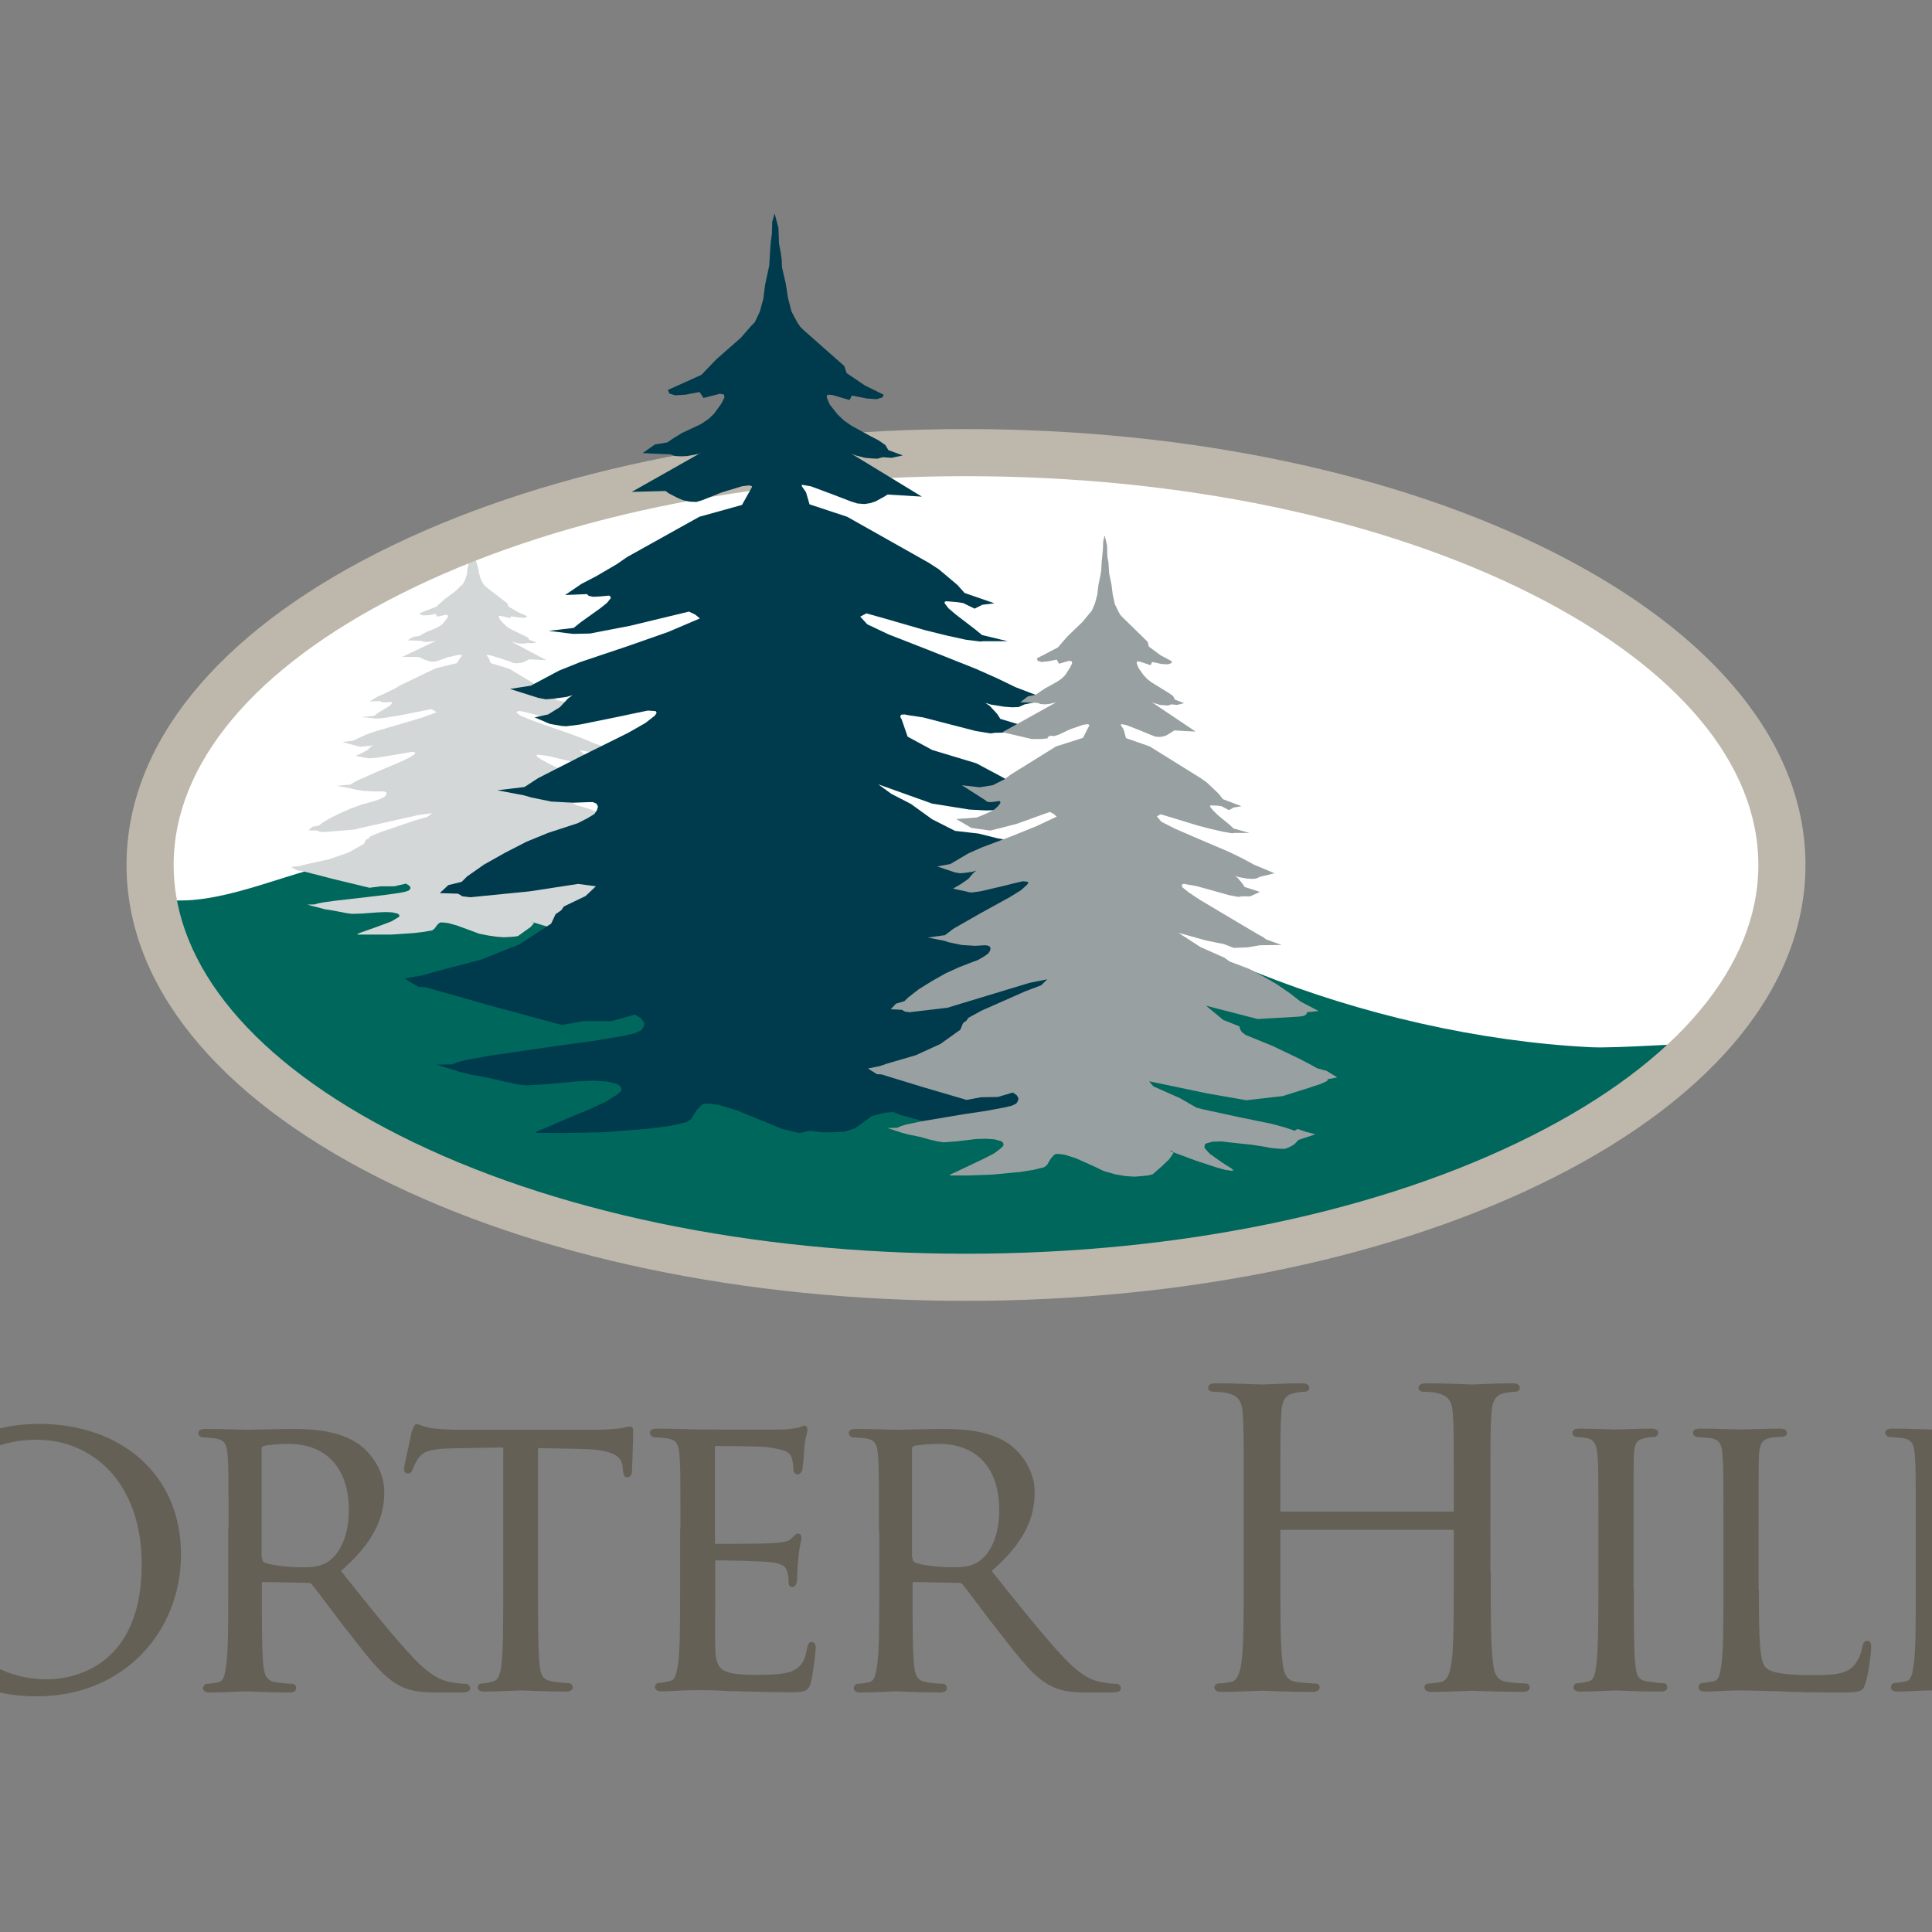 <?xml version="1.0" encoding="UTF-8"?> <svg xmlns="http://www.w3.org/2000/svg" xmlns:xlink="http://www.w3.org/1999/xlink" version="1.1" id="layer" x="0px" y="0px" viewBox="0 0 652 652" style="enable-background:new 0 0 652 652;" xml:space="preserve"><rect x="0" y="0" width="652" height="652" fill="#808080" stroke="none"/> <style type="text/css"> .st0{fill:#656056;} .st1{fill:none;stroke:#656056;stroke-width:0.96;} .st2{fill:#FFFFFF;} .st3{clip-path:url(#SVGID_2_);fill:#00675C;} .st4{fill-rule:evenodd;clip-rule:evenodd;fill:#00675C;} .st5{fill-rule:evenodd;clip-rule:evenodd;fill:#D4D7D7;} .st6{fill:#BEB7AC;} .st7{fill-rule:evenodd;clip-rule:evenodd;fill:#003B4D;} .st8{fill-rule:evenodd;clip-rule:evenodd;fill:#99A0A1;} </style> <g> <path class="st0" d="M-97.3,506.8c0-21.3,0-25.1-0.3-29.5c-0.3-4.6-1.4-6.8-5.9-7.8c-1.1-0.3-3.4-0.4-4.6-0.4 c-0.5,0-1.1-0.3-1.1-0.8c0-0.8,0.7-1.1,2.2-1.1c6.1,0,14.3,0.4,15.4,0.4c3,0,10.9-0.4,17.2-0.4c17.1,0,23.2,5.7,25.4,7.8 c3,2.9,6.8,9,6.8,16.3c0,19.4-14.2,32.5-33.6,32.5c-0.7,0-2.2,0-2.9-0.1c-0.7,0-1.5-0.3-1.5-0.9c0-1.1,0.8-1.2,3.7-1.2 c13.3,0,23.6-9.7,23.6-22.3c0-4.5-0.4-13.7-7.7-21c-7.2-7.4-15.6-6.8-18.7-6.8c-2.3,0-4.6,0.3-5.9,0.8c-0.8,0.3-1.1,1.2-1.1,2.6 v56.2c0,13.1,0,23.9,0.7,29.7c0.4,4,1.2,7,5.3,7.5c1.9,0.3,4.9,0.6,6.1,0.6c0.8,0,1.1,0.4,1.1,0.8c0,0.7-0.7,1.1-2.2,1.1 c-7.5,0-16.1-0.4-16.8-0.4c-0.4,0-9,0.4-13.1,0.4c-1.5,0-2.2-0.3-2.2-1.1c0-0.4,0.3-0.8,1.1-0.8c1.2,0,2.9-0.3,4.1-0.6 c2.7-0.5,3.4-3.5,3.9-7.5c0.7-5.7,0.7-16.5,0.7-29.7V506.8z"></path> </g> <g> <path class="st1" d="M-97.3,506.8c0-21.3,0-25.1-0.3-29.5c-0.3-4.6-1.4-6.8-5.9-7.8c-1.1-0.3-3.4-0.4-4.6-0.4 c-0.5,0-1.1-0.3-1.1-0.8c0-0.8,0.7-1.1,2.2-1.1c6.1,0,14.3,0.4,15.4,0.4c3,0,10.9-0.4,17.2-0.4c17.1,0,23.2,5.7,25.4,7.8 c3,2.9,6.8,9,6.8,16.3c0,19.4-14.2,32.5-33.6,32.5c-0.7,0-2.2,0-2.9-0.1c-0.7,0-1.5-0.3-1.5-0.9c0-1.1,0.8-1.2,3.7-1.2 c13.3,0,23.6-9.7,23.6-22.3c0-4.5-0.4-13.7-7.7-21c-7.2-7.4-15.6-6.8-18.7-6.8c-2.3,0-4.6,0.3-5.9,0.8c-0.8,0.3-1.1,1.2-1.1,2.6 v56.2c0,13.1,0,23.9,0.7,29.7c0.4,4,1.2,7,5.3,7.5c1.9,0.3,4.9,0.6,6.1,0.6c0.8,0,1.1,0.4,1.1,0.8c0,0.7-0.7,1.1-2.2,1.1 c-7.5,0-16.1-0.4-16.8-0.4c-0.4,0-9,0.4-13.1,0.4c-1.5,0-2.2-0.3-2.2-1.1c0-0.4,0.3-0.8,1.1-0.8c1.2,0,2.9-0.3,4.1-0.6 c2.7-0.5,3.4-3.5,3.9-7.5c0.7-5.7,0.7-16.5,0.7-29.7V506.8z"></path> </g> <g> <path class="st0" d="M13.1,481c27.1,0,47.5,16.5,47.5,43.6c0,26-19.3,47.4-48.2,47.4c-32.9,0-47-24.7-47-45.6 C-34.6,507.6-20.1,481,13.1,481 M15.8,567.2c10.8,0,32.5-5.7,32.5-39.3c0-27.9-16.9-42.5-35.9-42.5c-20.1,0-34.6,12.6-34.6,37.8 C-22.2,550.3-5.9,567.2,15.8,567.2"></path> </g> <g> <path class="st1" d="M13.1,481c27.1,0,47.5,16.5,47.5,43.6c0,26-19.3,47.4-48.2,47.4c-32.9,0-47-24.7-47-45.6 C-34.6,507.6-20.1,481,13.1,481z M15.8,567.2c10.8,0,32.5-5.7,32.5-39.3c0-27.9-16.9-42.5-35.9-42.5c-20.1,0-34.6,12.6-34.6,37.8 C-22.2,550.3-5.9,567.2,15.8,567.2z"></path> </g> <g> <path class="st0" d="M77.6,516.3c0-18,0-21.3-0.3-25c-0.3-4-1-5.9-4.9-6.4c-1-0.1-3-0.3-4.1-0.3c-0.4,0-0.9-0.5-0.9-0.9 c0-0.7,0.5-1,1.9-1c5.5,0,13.5,0.3,14.2,0.3c1.2,0,11.3-0.3,15-0.3c7.6,0,16.1,0.7,22.4,5.1c3,2.2,8.3,7.8,8.3,15.8 c0,8.6-3.6,16.9-14.8,26.5c9.8,12.3,18.2,22.8,25.1,30.1c6.4,6.6,10.4,7.7,13.4,8.1c2.3,0.4,3.6,0.4,4.2,0.4c0.7,0,1.1,0.6,1.1,1 c0,0.7-0.7,1-2.9,1h-7.5c-6.8,0-9.8-0.7-12.8-2.3c-5.2-2.7-9.6-8.3-16.4-17.1c-5.1-6.3-10.4-13.8-13-16.9c-0.5-0.5-0.8-0.7-1.6-0.7 l-15.3-0.3c-0.6,0-0.8,0.3-0.8,1v2.7c0,11.2,0,20.2,0.5,25c0.4,3.4,1.1,5.6,4.8,6.1c1.6,0.3,4.2,0.5,5.3,0.5c0.8,0,1,0.6,1,1 c0,0.6-0.6,1-1.9,1c-6.6,0-14.2-0.4-14.8-0.4c-0.1,0-8.2,0.4-11.9,0.4c-1.2,0-1.9-0.3-1.9-1c0-0.4,0.3-1,1-1c1.1,0,2.6-0.3,3.7-0.5 c2.3-0.5,2.6-2.7,3.1-6.1c0.7-4.8,0.7-13.9,0.7-25.1V516.3z M88,526.1c0,0.7,0.3,1.1,0.8,1.5c1.8,1,7.9,1.8,13.2,1.8 c2.9,0,6.2-0.1,9-2c4.1-2.7,7.2-8.9,7.2-17.8c0-14.5-7.9-22.8-20.8-22.8c-3.6,0-7.4,0.4-8.6,0.7c-0.6,0.3-1,0.7-1,1.4V526.1z"></path> <path class="st1" d="M77.6,516.3c0-18,0-21.3-0.3-25c-0.3-4-1-5.9-4.9-6.4c-1-0.1-3-0.3-4.1-0.3c-0.4,0-0.9-0.5-0.9-0.9 c0-0.7,0.5-1,1.9-1c5.5,0,13.5,0.3,14.2,0.3c1.2,0,11.3-0.3,15-0.3c7.6,0,16.1,0.7,22.4,5.1c3,2.2,8.3,7.8,8.3,15.8 c0,8.6-3.6,16.9-14.8,26.5c9.8,12.3,18.2,22.8,25.1,30.1c6.4,6.6,10.4,7.7,13.4,8.1c2.3,0.4,3.6,0.4,4.2,0.4c0.7,0,1.1,0.6,1.1,1 c0,0.7-0.7,1-2.9,1h-7.5c-6.8,0-9.8-0.7-12.8-2.3c-5.2-2.7-9.6-8.3-16.4-17.1c-5.1-6.3-10.4-13.8-13-16.9c-0.5-0.5-0.8-0.7-1.6-0.7 l-15.3-0.3c-0.6,0-0.8,0.3-0.8,1v2.7c0,11.2,0,20.2,0.5,25c0.4,3.4,1.1,5.6,4.8,6.1c1.6,0.3,4.2,0.5,5.3,0.5c0.8,0,1,0.6,1,1 c0,0.6-0.6,1-1.9,1c-6.6,0-14.2-0.4-14.8-0.4c-0.1,0-8.2,0.4-11.9,0.4c-1.2,0-1.9-0.3-1.9-1c0-0.4,0.3-1,1-1c1.1,0,2.6-0.3,3.7-0.5 c2.3-0.5,2.6-2.7,3.1-6.1c0.7-4.8,0.7-13.9,0.7-25.1V516.3z M88,526.1c0,0.7,0.3,1.1,0.8,1.5c1.8,1,7.9,1.8,13.2,1.8 c2.9,0,6.2-0.1,9-2c4.1-2.7,7.2-8.9,7.2-17.8c0-14.5-7.9-22.8-20.8-22.8c-3.6,0-7.4,0.4-8.6,0.7c-0.6,0.3-1,0.7-1,1.4V526.1z"></path> <path class="st0" d="M181.1,536.7c0,11.2,0,20.4,0.5,25.1c0.4,3.4,1,5.6,4.7,6.1c1.6,0.3,4.4,0.6,5.5,0.6c0.8,0,1,0.5,1,0.9 c0,0.6-0.6,1-1.9,1c-6.6,0-14.2-0.4-14.9-0.4c-0.5,0-8.9,0.4-12.4,0.4c-1.4,0-1.9-0.3-1.9-1c0-0.4,0.3-0.8,0.9-0.8 c1.1,0,2.5-0.3,3.6-0.6c2.5-0.5,3.1-2.9,3.5-6.3c0.6-4.8,0.6-13.9,0.6-25.1V488l-17.4,0.3c-7.5,0.1-10.4,1-12.2,3.7 c-1.4,2.1-1.5,2.9-1.9,3.7c-0.3,0.9-0.7,1.1-1.2,1.1c-0.3,0-0.8-0.3-0.8-0.9c0-1.2,2.5-11.6,2.6-12.6c0.3-0.7,0.8-2.2,1.2-2.2 c0.8,0,2,0.9,5.3,1.4c3.4,0.4,8.1,0.5,9.4,0.5h45.4c4,0,6.7-0.3,8.6-0.5c1.8-0.3,2.9-0.6,3.4-0.6c0.5,0,0.5,0.7,0.5,1.4 c0,3.6-0.4,11.9-0.4,13.3c0,1-0.6,1.5-1.1,1.5c-0.6,0-0.8-0.4-1-2l-0.1-1.2c-0.4-3.6-3-6.2-14.5-6.4l-15-0.3V536.7z"></path> <path class="st1" d="M181.1,536.7c0,11.2,0,20.4,0.5,25.1c0.4,3.4,1,5.6,4.7,6.1c1.6,0.3,4.4,0.6,5.5,0.6c0.8,0,1,0.5,1,0.9 c0,0.6-0.6,1-1.9,1c-6.6,0-14.2-0.4-14.9-0.4c-0.5,0-8.9,0.4-12.4,0.4c-1.4,0-1.9-0.3-1.9-1c0-0.4,0.3-0.8,0.9-0.8 c1.1,0,2.5-0.3,3.6-0.6c2.5-0.5,3.1-2.9,3.5-6.3c0.6-4.8,0.6-13.9,0.6-25.1V488l-17.4,0.3c-7.5,0.1-10.4,1-12.2,3.7 c-1.4,2.1-1.5,2.9-1.9,3.7c-0.3,0.9-0.7,1.1-1.2,1.1c-0.3,0-0.8-0.3-0.8-0.9c0-1.2,2.5-11.6,2.6-12.6c0.3-0.7,0.8-2.2,1.2-2.2 c0.8,0,2,0.9,5.3,1.4c3.4,0.4,8.1,0.5,9.4,0.5h45.4c4,0,6.7-0.3,8.6-0.5c1.8-0.3,2.9-0.6,3.4-0.6c0.5,0,0.5,0.7,0.5,1.4 c0,3.6-0.4,11.9-0.4,13.3c0,1-0.6,1.5-1.1,1.5c-0.6,0-0.8-0.4-1-2l-0.1-1.2c-0.4-3.6-3-6.2-14.5-6.4l-15-0.3V536.7z"></path> <path class="st0" d="M230.1,516.3c0-18,0-21.3-0.3-25c-0.3-4-1-5.9-4.9-6.4c-0.9-0.1-3-0.3-4.1-0.3c-0.4,0-1-0.6-1-1 c0-0.7,0.6-1,1.9-1c5.5,0,13.3,0.3,13.9,0.3c0.8,0,26,0.1,28.7,0c2.3-0.1,4.5-0.5,5.5-0.7c0.6-0.1,1.1-0.6,1.7-0.6 c0.4,0,0.5,0.6,0.5,1.1c0,0.8-0.7,2.2-1,5.5c-0.1,1.1-0.4,6.3-0.7,7.7c-0.1,0.5-0.6,1.2-1.1,1.2c-0.7,0-1-0.6-1-1.5 c0-0.8-0.1-2.7-0.7-4.1c-0.8-1.9-2.1-2.7-8.6-3.6c-2.1-0.3-16-0.4-17.4-0.4c-0.6,0-0.7,0.4-0.7,1.2v31.6c0,0.8,0,1.2,0.7,1.2 c1.5,0,17.4,0,20.1-0.3c2.9-0.3,4.6-0.4,5.9-1.7c0.8-0.8,1.4-1.5,1.8-1.5s0.7,0.3,0.7,1c0,0.7-0.7,2.6-1,6.4 c-0.3,2.3-0.5,6.7-0.5,7.5c0,1-0.3,2.2-1.1,2.2c-0.6,0-0.8-0.4-0.8-1.1c0-1.1,0-2.3-0.5-3.8c-0.4-1.6-1.5-3-6.2-3.5 c-3.3-0.4-16.1-0.6-18.2-0.6c-0.7,0-0.8,0.4-0.8,0.8v9.7c0,4-0.1,17.5,0,19.8c0.3,7.8,2.5,9.3,14.4,9.3c3.1,0,8.9,0,12-1.2 c3.1-1.4,4.8-3.4,5.5-8.1c0.3-1.4,0.5-1.8,1.2-1.8c0.7,0,0.8,0.9,0.8,1.8c0,0.8-0.9,8.7-1.6,11.2c-0.8,3-2,3-6.7,3 c-9,0-16-0.3-20.9-0.4c-5.1-0.3-8.2-0.3-10-0.3c-0.3,0-2.6,0-5.2,0.1c-2.3,0.1-5,0.3-7,0.3c-1.2,0-1.9-0.3-1.9-1 c0-0.4,0.3-0.9,0.9-0.9c1.1,0,2.6-0.4,3.7-0.6c2.3-0.4,2.6-2.7,3.2-6.1c0.7-4.8,0.7-13.9,0.7-25.1V516.3z"></path> </g> <g> <path class="st1" d="M230.1,516.3c0-18,0-21.3-0.3-25c-0.3-4-1-5.9-4.9-6.4c-0.9-0.1-3-0.3-4.1-0.3c-0.4,0-1-0.6-1-1 c0-0.7,0.6-1,1.9-1c5.5,0,13.3,0.3,13.9,0.3c0.8,0,26,0.1,28.7,0c2.3-0.1,4.5-0.5,5.5-0.7c0.6-0.1,1.1-0.6,1.7-0.6 c0.4,0,0.5,0.6,0.5,1.1c0,0.8-0.7,2.2-1,5.5c-0.1,1.1-0.4,6.3-0.7,7.7c-0.1,0.5-0.6,1.2-1.1,1.2c-0.7,0-1-0.6-1-1.5 c0-0.8-0.1-2.7-0.7-4.1c-0.8-1.9-2.1-2.7-8.6-3.6c-2.1-0.3-16-0.4-17.4-0.4c-0.6,0-0.7,0.4-0.7,1.2v31.6c0,0.8,0,1.2,0.7,1.2 c1.5,0,17.4,0,20.1-0.3c2.9-0.3,4.6-0.4,5.9-1.7c0.8-0.8,1.4-1.5,1.8-1.5s0.7,0.3,0.7,1c0,0.7-0.7,2.6-1,6.4 c-0.3,2.3-0.5,6.7-0.5,7.5c0,1-0.3,2.2-1.1,2.2c-0.6,0-0.8-0.4-0.8-1.1c0-1.1,0-2.3-0.5-3.8c-0.4-1.6-1.5-3-6.2-3.5 c-3.3-0.4-16.1-0.6-18.2-0.6c-0.7,0-0.8,0.4-0.8,0.8v9.7c0,4-0.1,17.5,0,19.8c0.3,7.8,2.5,9.3,14.4,9.3c3.1,0,8.9,0,12-1.2 c3.1-1.4,4.8-3.4,5.5-8.1c0.3-1.4,0.5-1.8,1.2-1.8c0.7,0,0.8,0.9,0.8,1.8c0,0.8-0.9,8.7-1.6,11.2c-0.8,3-2,3-6.7,3 c-9,0-16-0.3-20.9-0.4c-5.1-0.3-8.2-0.3-10-0.3c-0.3,0-2.6,0-5.2,0.1c-2.3,0.1-5,0.3-7,0.3c-1.2,0-1.9-0.3-1.9-1 c0-0.4,0.3-0.9,0.9-0.9c1.1,0,2.6-0.4,3.7-0.6c2.3-0.4,2.6-2.7,3.2-6.1c0.7-4.8,0.7-13.9,0.7-25.1V516.3z"></path> </g> <g> <path class="st0" d="M297.1,516.3c0-18,0-21.3-0.3-25c-0.3-4-1-5.9-4.9-6.4c-0.9-0.1-3-0.3-4.1-0.3c-0.4,0-0.9-0.5-0.9-0.9 c0-0.7,0.5-1,1.9-1c5.5,0,13.5,0.3,14.2,0.3c1.2,0,11.3-0.3,15-0.3c7.6,0,16.1,0.7,22.4,5.1c3,2.2,8.3,7.8,8.3,15.8 c0,8.6-3.5,16.9-14.7,26.5c9.8,12.3,18.2,22.8,25.1,30.1c6.4,6.6,10.4,7.7,13.4,8.1c2.3,0.4,3.6,0.4,4.2,0.4c0.7,0,1.1,0.6,1.1,1 c0,0.7-0.7,1-2.9,1h-7.5c-6.8,0-9.8-0.7-12.8-2.3c-5.2-2.7-9.6-8.3-16.4-17.1c-5.1-6.3-10.4-13.8-13-16.9c-0.5-0.5-0.8-0.7-1.6-0.7 l-15.3-0.3c-0.6,0-0.8,0.3-0.8,1v2.7c0,11.2,0,20.2,0.5,25c0.4,3.4,1.1,5.6,4.8,6.1c1.6,0.3,4.2,0.5,5.3,0.5c0.8,0,1,0.6,1,1 c0,0.6-0.6,1-1.9,1c-6.6,0-14.2-0.4-14.8-0.4c-0.1,0-8.2,0.4-11.9,0.4c-1.2,0-1.9-0.3-1.9-1c0-0.4,0.3-1,1-1c1.1,0,2.6-0.3,3.7-0.5 c2.3-0.5,2.6-2.7,3.2-6.1c0.7-4.8,0.7-13.9,0.7-25.1V516.3z M307.5,526.1c0,0.7,0.3,1.1,0.8,1.5c1.8,1,7.9,1.8,13.2,1.8 c2.9,0,6.2-0.1,9-2c4.1-2.7,7.2-8.9,7.2-17.8c0-14.5-7.9-22.8-20.8-22.8c-3.6,0-7.4,0.4-8.6,0.7c-0.6,0.3-1,0.7-1,1.4V526.1z"></path> <path class="st1" d="M297.1,516.3c0-18,0-21.3-0.3-25c-0.3-4-1-5.9-4.9-6.4c-0.9-0.1-3-0.3-4.1-0.3c-0.4,0-0.9-0.5-0.9-0.9 c0-0.7,0.5-1,1.9-1c5.5,0,13.5,0.3,14.2,0.3c1.2,0,11.3-0.3,15-0.3c7.6,0,16.1,0.7,22.4,5.1c3,2.2,8.3,7.8,8.3,15.8 c0,8.6-3.5,16.9-14.7,26.5c9.8,12.3,18.2,22.8,25.1,30.1c6.4,6.6,10.4,7.7,13.4,8.1c2.3,0.4,3.6,0.4,4.2,0.4c0.7,0,1.1,0.6,1.1,1 c0,0.7-0.7,1-2.9,1h-7.5c-6.8,0-9.8-0.7-12.8-2.3c-5.2-2.7-9.6-8.3-16.4-17.1c-5.1-6.3-10.4-13.8-13-16.9c-0.5-0.5-0.8-0.7-1.6-0.7 l-15.3-0.3c-0.6,0-0.8,0.3-0.8,1v2.7c0,11.2,0,20.2,0.5,25c0.4,3.4,1.1,5.6,4.8,6.1c1.6,0.3,4.2,0.5,5.3,0.5c0.8,0,1,0.6,1,1 c0,0.6-0.6,1-1.9,1c-6.6,0-14.2-0.4-14.8-0.4c-0.1,0-8.2,0.4-11.9,0.4c-1.2,0-1.9-0.3-1.9-1c0-0.4,0.3-1,1-1c1.1,0,2.6-0.3,3.7-0.5 c2.3-0.5,2.6-2.7,3.2-6.1c0.7-4.8,0.7-13.9,0.7-25.1V516.3z M307.5,526.1c0,0.7,0.3,1.1,0.8,1.5c1.8,1,7.9,1.8,13.2,1.8 c2.9,0,6.2-0.1,9-2c4.1-2.7,7.2-8.9,7.2-17.8c0-14.5-7.9-22.8-20.8-22.8c-3.6,0-7.4,0.4-8.6,0.7c-0.6,0.3-1,0.7-1,1.4V526.1z"></path> <path class="st0" d="M502.6,530.9c0,13.1,0,23.9,0.7,29.7c0.4,4,1.2,7,5.3,7.5c1.9,0.3,4.9,0.5,6.1,0.5c0.8,0,1.1,0.4,1.1,0.8 c0,0.7-0.7,1.1-2.2,1.1c-7.5,0-16.1-0.4-16.8-0.4c-0.7,0-9.3,0.4-13.4,0.4c-1.5,0-2.2-0.3-2.2-1.1c0-0.4,0.3-0.8,1.1-0.8 c1.2,0,2.9-0.3,4.1-0.5c2.7-0.6,3.4-3.6,4-7.5c0.7-5.7,0.7-16.5,0.7-29.7v-14.3c0-0.6-0.4-0.8-0.8-0.8h-57.9 c-0.4,0-0.8,0.1-0.8,0.8v14.3c0,13.1,0,23.9,0.7,29.7c0.4,4,1.2,7,5.3,7.5c1.9,0.3,4.9,0.5,6.2,0.5c0.8,0,1.1,0.4,1.1,0.8 c0,0.7-0.7,1.1-2.2,1.1c-7.5,0-16.1-0.4-16.8-0.4c-0.7,0-9.3,0.4-13.4,0.4c-1.5,0-2.2-0.3-2.2-1.1c0-0.4,0.3-0.8,1.1-0.8 c1.2,0,2.9-0.3,4.1-0.5c2.7-0.6,3.4-3.6,4-7.5c0.7-5.7,0.7-16.5,0.7-29.7v-24c0-21.3,0-25.1-0.3-29.5c-0.3-4.6-1.4-6.8-5.9-7.8 c-1.1-0.3-3.4-0.4-4.7-0.4c-0.5,0-1.1-0.3-1.1-0.8c0-0.8,0.7-1.1,2.2-1.1c6.1,0,14.8,0.4,15.4,0.4c0.7,0,9.3-0.4,13.4-0.4 c1.5,0,2.2,0.3,2.2,1.1c0,0.5-0.6,0.8-1.1,0.8c-1,0-1.8,0.1-3.4,0.4c-3.7,0.7-4.8,3-5,7.8c-0.3,4.4-0.3,8.2-0.3,29.5v2.9 c0,0.7,0.4,0.8,0.8,0.8h57.9c0.4,0,0.8-0.1,0.8-0.8v-2.9c0-21.3,0-25.1-0.3-29.5c-0.3-4.6-1.4-6.8-5.9-7.8 c-1.1-0.3-3.4-0.4-4.6-0.4c-0.6,0-1.1-0.3-1.1-0.8c0-0.8,0.7-1.1,2.2-1.1c6.2,0,14.8,0.4,15.4,0.4c0.7,0,9.3-0.4,13.4-0.4 c1.5,0,2.2,0.3,2.2,1.1c0,0.5-0.5,0.8-1.1,0.8c-1,0-1.8,0.1-3.4,0.4c-3.7,0.7-4.8,3-5.1,7.8c-0.3,4.4-0.3,8.2-0.3,29.5V530.9z"></path> <path class="st1" d="M502.6,530.9c0,13.1,0,23.9,0.7,29.7c0.4,4,1.2,7,5.3,7.5c1.9,0.3,4.9,0.5,6.1,0.5c0.8,0,1.1,0.4,1.1,0.8 c0,0.7-0.7,1.1-2.2,1.1c-7.5,0-16.1-0.4-16.8-0.4c-0.7,0-9.3,0.4-13.4,0.4c-1.5,0-2.2-0.3-2.2-1.1c0-0.4,0.3-0.8,1.1-0.8 c1.2,0,2.9-0.3,4.1-0.5c2.7-0.6,3.4-3.6,4-7.5c0.7-5.7,0.7-16.5,0.7-29.7v-14.3c0-0.6-0.4-0.8-0.8-0.8h-57.9 c-0.4,0-0.8,0.1-0.8,0.8v14.3c0,13.1,0,23.9,0.7,29.7c0.4,4,1.2,7,5.3,7.5c1.9,0.3,4.9,0.5,6.2,0.5c0.8,0,1.1,0.4,1.1,0.8 c0,0.7-0.7,1.1-2.2,1.1c-7.5,0-16.1-0.4-16.8-0.4c-0.7,0-9.3,0.4-13.4,0.4c-1.5,0-2.2-0.3-2.2-1.1c0-0.4,0.3-0.8,1.1-0.8 c1.2,0,2.9-0.3,4.1-0.5c2.7-0.6,3.4-3.6,4-7.5c0.7-5.7,0.7-16.5,0.7-29.7v-24c0-21.3,0-25.1-0.3-29.5c-0.3-4.6-1.4-6.8-5.9-7.8 c-1.1-0.3-3.4-0.4-4.7-0.4c-0.5,0-1.1-0.3-1.1-0.8c0-0.8,0.7-1.1,2.2-1.1c6.1,0,14.8,0.4,15.4,0.4c0.7,0,9.3-0.4,13.4-0.4 c1.5,0,2.2,0.3,2.2,1.1c0,0.5-0.6,0.8-1.1,0.8c-1,0-1.8,0.1-3.4,0.4c-3.7,0.7-4.8,3-5,7.8c-0.3,4.4-0.3,8.2-0.3,29.5v2.9 c0,0.7,0.4,0.8,0.8,0.8h57.9c0.4,0,0.8-0.1,0.8-0.8v-2.9c0-21.3,0-25.1-0.3-29.5c-0.3-4.6-1.4-6.8-5.9-7.8 c-1.1-0.3-3.4-0.4-4.6-0.4c-0.6,0-1.1-0.3-1.1-0.8c0-0.8,0.7-1.1,2.2-1.1c6.2,0,14.8,0.4,15.4,0.4c0.7,0,9.3-0.4,13.4-0.4 c1.5,0,2.2,0.3,2.2,1.1c0,0.5-0.5,0.8-1.1,0.8c-1,0-1.8,0.1-3.4,0.4c-3.7,0.7-4.8,3-5.1,7.8c-0.3,4.4-0.3,8.2-0.3,29.5V530.9z"></path> <path class="st0" d="M550.9,536.7c0,11.2,0,20.4,0.5,25.1c0.4,3.4,0.8,5.6,4.4,6.1c1.8,0.3,4.4,0.6,5.5,0.6c0.7,0,0.9,0.5,0.9,0.9 c0,0.6-0.5,1-1.9,1c-6.7,0-14.5-0.4-15-0.4c-0.7,0-8.2,0.4-11.9,0.4c-1.2,0-1.9-0.3-1.9-1c0-0.4,0.3-0.9,0.9-0.9 c1.1,0,2.6-0.3,3.7-0.6c2.3-0.5,2.7-2.7,3.1-6.1c0.6-4.8,0.7-13.9,0.7-25.1v-20.5c0-18,0-21.3-0.3-25c-0.3-3.9-1.2-5.7-3.8-6.3 c-1.4-0.3-2.9-0.4-3.7-0.4c-0.5,0-1-0.5-1-0.9c0-0.7,0.6-1,1.9-1c4,0,11.5,0.3,12.2,0.3c0.5,0,8.3-0.3,12-0.3c1.4,0,1.9,0.3,1.9,1 c0,0.4-0.5,0.9-1,0.9c-0.8,0-1.6,0-3,0.3c-3.3,0.7-4,2.3-4.2,6.4c-0.1,3.7-0.1,7-0.1,25V536.7z"></path> <path class="st1" d="M550.9,536.7c0,11.2,0,20.4,0.5,25.1c0.4,3.4,0.8,5.6,4.4,6.1c1.8,0.3,4.4,0.6,5.5,0.6c0.7,0,0.9,0.5,0.9,0.9 c0,0.6-0.5,1-1.9,1c-6.7,0-14.5-0.4-15-0.4c-0.7,0-8.2,0.4-11.9,0.4c-1.2,0-1.9-0.3-1.9-1c0-0.4,0.3-0.9,0.9-0.9 c1.1,0,2.6-0.3,3.7-0.6c2.3-0.5,2.7-2.7,3.1-6.1c0.6-4.8,0.7-13.9,0.7-25.1v-20.5c0-18,0-21.3-0.3-25c-0.3-3.9-1.2-5.7-3.8-6.3 c-1.4-0.3-2.9-0.4-3.7-0.4c-0.5,0-1-0.5-1-0.9c0-0.7,0.6-1,1.9-1c4,0,11.5,0.3,12.2,0.3c0.5,0,8.3-0.3,12-0.3c1.4,0,1.9,0.3,1.9,1 c0,0.4-0.5,0.9-1,0.9c-0.8,0-1.6,0-3,0.3c-3.3,0.7-4,2.3-4.2,6.4c-0.1,3.7-0.1,7-0.1,25V536.7z"></path> <path class="st0" d="M593.1,537c0,17.1,0.3,24.1,2.5,26.1c1.9,1.9,6.6,2.7,16,2.7c6.3,0,11.6-0.1,14.5-3.5c1.5-1.8,2.5-4.2,2.9-6.6 c0.1-0.8,0.5-1.5,1.2-1.5c0.6,0,0.8,0.5,0.8,1.8s-0.8,8.2-1.8,11.6c-0.8,2.7-1.2,3.1-7.7,3.1c-8.6,0-15.3-0.1-20.9-0.4 c-5.5-0.1-9.6-0.3-13.1-0.3c-0.6,0-2.6,0-4.9,0.1c-2.5,0.1-5.1,0.3-7,0.3c-1.2,0-1.9-0.3-1.9-1c0-0.4,0.3-1,0.9-1 c1.1,0,2.6-0.3,3.7-0.5c2.3-0.5,2.6-2.7,3.1-6.1c0.7-4.8,0.7-13.9,0.7-25.1v-20.5c0-18,0-21.3-0.3-25c-0.3-4-1-5.9-4.9-6.4 c-1-0.1-3-0.3-4.1-0.3c-0.4,0-1-0.5-1-0.9c0-0.7,0.6-1,1.9-1c5.5,0,13,0.3,13.7,0.3c0.5,0,9.6-0.3,13.3-0.3c1.2,0,1.9,0.3,1.9,1 c0,0.4-0.5,0.8-1,0.8c-0.8,0-2.6,0.1-4,0.3c-3.5,0.7-4.2,2.5-4.5,6.6c-0.1,3.7-0.1,7-0.1,25V537z"></path> </g> <g> <path class="st1" d="M593.1,537c0,17.1,0.3,24.1,2.5,26.1c1.9,1.9,6.6,2.7,16,2.7c6.3,0,11.6-0.1,14.5-3.5c1.5-1.8,2.5-4.2,2.9-6.6 c0.1-0.8,0.5-1.5,1.2-1.5c0.6,0,0.8,0.5,0.8,1.8s-0.8,8.2-1.8,11.6c-0.8,2.7-1.2,3.1-7.7,3.1c-8.6,0-15.3-0.1-20.9-0.4 c-5.5-0.1-9.6-0.3-13.1-0.3c-0.6,0-2.6,0-4.9,0.1c-2.5,0.1-5.1,0.3-7,0.3c-1.2,0-1.9-0.3-1.9-1c0-0.4,0.3-1,0.9-1 c1.1,0,2.6-0.3,3.7-0.5c2.3-0.5,2.6-2.7,3.1-6.1c0.7-4.8,0.7-13.9,0.7-25.1v-20.5c0-18,0-21.3-0.3-25c-0.3-4-1-5.9-4.9-6.4 c-1-0.1-3-0.3-4.1-0.3c-0.4,0-1-0.5-1-0.9c0-0.7,0.6-1,1.9-1c5.5,0,13,0.3,13.7,0.3c0.5,0,9.6-0.3,13.3-0.3c1.2,0,1.9,0.3,1.9,1 c0,0.4-0.5,0.8-1,0.8c-0.8,0-2.6,0.1-4,0.3c-3.5,0.7-4.2,2.5-4.5,6.6c-0.1,3.7-0.1,7-0.1,25V537z"></path> </g> <g> <path class="st0" d="M658,537c0,17.1,0.3,24.1,2.5,26.1c1.9,1.9,6.6,2.7,16,2.7c6.3,0,11.6-0.1,14.5-3.5c1.5-1.8,2.5-4.2,2.9-6.6 c0.1-0.8,0.6-1.5,1.2-1.5c0.6,0,0.8,0.5,0.8,1.8s-0.8,8.2-1.8,11.6c-0.8,2.7-1.2,3.1-7.7,3.1c-8.6,0-15.3-0.1-20.9-0.4 c-5.5-0.1-9.6-0.3-13.1-0.3c-0.6,0-2.6,0-4.9,0.1c-2.5,0.1-5.1,0.3-7,0.3c-1.2,0-1.9-0.3-1.9-1c0-0.4,0.3-1,0.9-1 c1.1,0,2.6-0.3,3.7-0.5c2.3-0.5,2.6-2.7,3.1-6.1c0.7-4.8,0.7-13.9,0.7-25.1v-20.5c0-18,0-21.3-0.3-25c-0.3-4-1-5.9-4.9-6.4 c-1-0.1-3-0.3-4.1-0.3c-0.4,0-1-0.5-1-0.9c0-0.7,0.6-1,1.9-1c5.5,0,13,0.3,13.7,0.3c0.5,0,9.6-0.3,13.3-0.3c1.2,0,1.9,0.3,1.9,1 c0,0.4-0.5,0.8-1,0.8c-0.8,0-2.6,0.1-4,0.3c-3.5,0.7-4.2,2.5-4.5,6.6c-0.1,3.7-0.1,7-0.1,25V537z"></path> </g> <g> <path class="st1" d="M658,537c0,17.1,0.3,24.1,2.5,26.1c1.9,1.9,6.6,2.7,16,2.7c6.3,0,11.6-0.1,14.5-3.5c1.5-1.8,2.5-4.2,2.9-6.6 c0.1-0.8,0.6-1.5,1.2-1.5c0.6,0,0.8,0.5,0.8,1.8s-0.8,8.2-1.8,11.6c-0.8,2.7-1.2,3.1-7.7,3.1c-8.6,0-15.3-0.1-20.9-0.4 c-5.5-0.1-9.6-0.3-13.1-0.3c-0.6,0-2.6,0-4.9,0.1c-2.5,0.1-5.1,0.3-7,0.3c-1.2,0-1.9-0.3-1.9-1c0-0.4,0.3-1,0.9-1 c1.1,0,2.6-0.3,3.7-0.5c2.3-0.5,2.6-2.7,3.1-6.1c0.7-4.8,0.7-13.9,0.7-25.1v-20.5c0-18,0-21.3-0.3-25c-0.3-4-1-5.9-4.9-6.4 c-1-0.1-3-0.3-4.1-0.3c-0.4,0-1-0.5-1-0.9c0-0.7,0.6-1,1.9-1c5.5,0,13,0.3,13.7,0.3c0.5,0,9.6-0.3,13.3-0.3c1.2,0,1.9,0.3,1.9,1 c0,0.4-0.5,0.8-1,0.8c-0.8,0-2.6,0.1-4,0.3c-3.5,0.7-4.2,2.5-4.5,6.6c-0.1,3.7-0.1,7-0.1,25V537z"></path> </g> <g> <path class="st0" d="M701.8,568.9c-1.6-0.8-1.8-1.2-1.8-4.4c0-5.7,0.5-10.4,0.7-12.3c0-1.2,0.3-1.9,1-1.9c0.7,0,1.1,0.4,1.1,1.4 c0,1,0,2.6,0.4,4.2c1.9,8.5,10.9,11.5,19,11.5c11.9,0,18-6.7,18-15.4c0-8.3-4.5-12.3-15.2-20.2l-5.5-4.1 c-13-9.7-17.2-16.8-17.2-24.9c0-13.7,10.8-21.9,26.6-21.9c4.8,0,9.6,0.7,12.4,1.4c2.3,0.5,3.3,0.5,4.2,0.5c1,0,1.2,0.1,1.2,0.8 c0,0.5-0.5,4.4-0.5,12.3c0,1.8-0.1,2.6-1,2.6c-0.8,0-1-0.5-1.1-1.5c-0.1-1.4-1.1-4.5-1.8-5.7c-0.8-1.4-4.8-5.7-15.6-5.7 c-8.8,0-16,4.4-16,12.6c0,7.4,3.7,11.6,15.6,19.7l3.4,2.3c14.6,10,19.7,18,19.7,28c0,6.8-2.6,14.2-11.2,19.8 c-5.1,3.3-12.6,4.1-19.1,4.1C713.7,572,706.8,571.2,701.8,568.9"></path> </g> <g> <path class="st1" d="M701.8,568.9c-1.6-0.8-1.8-1.2-1.8-4.4c0-5.7,0.5-10.4,0.7-12.3c0-1.2,0.3-1.9,1-1.9c0.7,0,1.1,0.4,1.1,1.4 c0,1,0,2.6,0.4,4.2c1.9,8.5,10.9,11.5,19,11.5c11.9,0,18-6.7,18-15.4c0-8.3-4.5-12.3-15.2-20.2l-5.5-4.1 c-13-9.7-17.2-16.8-17.2-24.9c0-13.7,10.8-21.9,26.6-21.9c4.8,0,9.6,0.7,12.4,1.4c2.3,0.5,3.3,0.5,4.2,0.5c1,0,1.2,0.1,1.2,0.8 c0,0.5-0.5,4.4-0.5,12.3c0,1.8-0.1,2.6-1,2.6c-0.8,0-1-0.5-1.1-1.5c-0.1-1.4-1.1-4.5-1.8-5.7c-0.8-1.4-4.8-5.7-15.6-5.7 c-8.8,0-16,4.4-16,12.6c0,7.4,3.7,11.6,15.6,19.7l3.4,2.3c14.6,10,19.7,18,19.7,28c0,6.8-2.6,14.2-11.2,19.8 c-5.1,3.3-12.6,4.1-19.1,4.1C713.7,572,706.8,571.2,701.8,568.9z"></path> </g> <g> <path class="st2" d="M605.6,285.6c0,76.8-123.3,139.1-275.3,139.1c-152.1,0-275.4-62.3-275.4-139.1c0-76.8,123.3-139.1,275.4-139.1 C482.3,146.5,605.6,208.7,605.6,285.6"></path> </g> <g> <defs> <path id="SVGID_1_" d="M54.9,285.6c0,76.8,123.3,139.1,275.3,139.1c152.1,0,275.3-62.3,275.3-139.1 c0-76.8-123.3-139.1-275.3-139.1C178.1,146.5,54.9,208.7,54.9,285.6"></path> </defs> <clipPath id="SVGID_2_"> <use xlink:href="#SVGID_1_" style="overflow:visible;"></use> </clipPath> <path class="st3" d="M57.8,303.8c19.5,1.3,41.8-10.9,61.3-13.4c20.5-2.7,42.6-6.5,63.5-8.1c34.2-2.6,79.2-5.6,111.3,4.1 c41.8,12.7,87.7,24.9,130.4,41.9c35,14,74.7,23.2,112.4,25.1c18.5,0.9,86.6-7.3,93.7,4.3c0,0-128.2,68.5-132.6,71.4 c-4.4,2.9-169,17.5-169,17.5s-106.3,0-112.2-4.4c-5.8-4.4-87.4-30.6-87.4-30.6l-68.5-39.3l-35-51L57.8,303.8z"></path> </g> <g> <path class="st4" d="M191.8,365.8c24-5.8,67.7-27.6,90.3-24.2c29.2,4.4,38.6,21.4,68.5,20.4"></path> <polygon class="st5" points="160.4,187 160.1,185.6 160,183.3 159.3,181.2 158.9,182.5 158.9,184.2 158.7,185.5 158.6,186.7 158.5,188.8 157.8,191.6 157.6,193.7 157,195.6 156.2,197.1 155.5,197.7 153.8,199.4 149.8,202.4 147.3,204.7 141.7,206.9 141.9,207.4 142.8,207.7 144.6,207.6 147,207.2 147.6,208.1 150.3,207.5 151.1,207.6 151.2,208.1 150.7,208.9 149.4,210.5 148.5,211.2 147.3,211.9 144.1,213.2 142.7,213.9 141.6,214.6 139.5,214.9 137.5,216.1 140.5,216.2 142.1,216.3 143,216.6 144,216.6 145,216.6 146.9,216.3 147.5,216.1 135.7,221.7 141.4,221.7 141.9,222 143.5,222.7 144.4,223 145.5,223.3 146.6,223.3 147.6,223.1 150.8,221.9 154.2,221.1 155.4,221 155.9,221.1 155.9,221.3 155.3,222 154.2,223.8 147.1,225.5 135,231.3 133.4,232.3 129.9,234 127.4,235.1 124.7,236.7 128.3,236.6 128.7,236.9 129.4,237 130.5,237 132.1,236.9 132.3,237.1 132.3,237.3 131.7,238 130.5,238.8 127.4,240.7 126.2,241.6 122,242 126,242.4 126.7,242.5 128.9,242.4 135.6,241.3 145.5,239.3 146.5,239.8 147.3,240.4 142,242.3 135.3,244.3 127.4,246.6 123.8,247.8 119,250 115.5,250.4 120.3,251.7 121.6,252 122.8,251.9 125,251.7 126.1,251.4 125.3,251.9 124,253.1 122,254.2 120,255.1 123.7,255.8 124.3,255.9 125,255.9 127.4,255.7 133.5,254.7 136.3,254.2 138.7,253.8 139.5,253.8 140,253.9 140.2,254.1 139.9,254.5 138.3,255.6 135.4,257 127.6,260.3 120.4,263.5 118.1,264.8 113.6,265.2 118.1,266 119.2,266.3 122.6,266.9 126.2,267.1 128.9,267.1 129.6,267.1 130.2,267.3 130.5,267.7 130.3,268.2 129.9,268.8 128.8,269.4 127.1,270.1 125,270.7 122.1,271.5 118.5,272.8 114.9,274.4 111.4,276.1 108.6,277.8 107.7,278.6 105.5,279 104.1,280.2 107.1,280.3 107.9,280.7 109.2,280.8 119.2,280 141,275.1 145.8,274.4 144.2,275.7 139.9,276.9 128.5,280.8 124.9,282.3 124.5,282.9 123.5,283.4 122.8,284.8 117.6,287.7 111,290 103.2,291.7 101.4,292.2 98.2,292.6 100.1,293.6 100.6,293.8 101.8,293.9 112.7,296.7 124.7,299.6 128.5,299.1 133.1,299.1 137,298.2 138,298.8 138.5,299.4 138.5,299.9 138,300.5 136.9,300.9 135,301.3 130,302 124.2,302.7 112.9,304 108.7,304.6 107.2,304.9 106.3,305.2 103.7,305.3 106.4,306 107.6,306.3 109.4,306.8 112.5,307.3 115.1,307.8 117.2,308.2 118.8,308.4 122.2,308.3 127.5,307.9 130.2,307.8 132.4,307.9 134.1,308.3 134.6,308.6 134.8,309 134.7,309.4 134,309.8 132.2,310.9 129.6,311.9 126.6,313 121.8,314.7 120.6,315.2 120.6,315.3 120.9,315.4 125.2,315.4 132,315.4 139.5,314.9 142.9,314.5 145.8,314 146.5,313.5 147,312.9 147.5,312.2 148.1,311.6 148.6,311.3 149.3,311.3 151.2,311.5 154.1,312.3 158.5,313.9 161.7,315.1 164.7,315.7 167.5,316.1 170,316.3 171.9,316.2 173.4,316.1 174.8,315.9 177.3,314.1 179,312.9 179.8,312 180.2,311.5 180,311.2 179.6,311.1 179.1,311 186.3,313.2 191.8,314.7 194.1,315.3 195.7,315.5 196.3,315.4 195.8,315.1 193.2,313.7 189.9,311.9 188.9,311.1 188.5,310.6 188.5,310.2 188.7,309.8 189.1,309.7 190.6,309.3 193,309.3 195.7,309.6 200.9,310.1 204.1,310.5 206.2,310.8 208.7,311.1 210,311 211.2,310.7 212.4,310.2 213.5,309.2 218,308.1 215.3,307.5 213.2,306.9 212.4,307.3 209.9,306.5 206.3,305.7 209.1,299.9 216.3,298.2 219.1,297.4 220.9,296.8 221,296.5 223.5,296.1 220.6,294.8 218.1,294.2 216.6,293.5 213.3,292.1 206.1,289.3 200.5,287.5 198.9,286.9 197.8,286.3 197.3,285.8 197.2,285.2 192.8,283.7 202,283.6 213,283.3 214.3,283.2 215,282.9 215.2,282.5 218.3,282.3 213.4,280.3 210.6,278.5 207,276.5 203.3,274.8 199.7,273.3 196.6,272.3 194.4,271.7 193,270.9 184.7,269.9 186.5,267.7 192.8,268.7 195.6,268.8 199.3,268.7 202.5,268.3 208.3,268.3 204.1,267.1 203.5,266.7 201.2,265.4 193.9,261.9 186,258.1 183,256.5 181.3,255.4 181.1,255 181.2,254.7 181.8,254.7 182.6,254.8 184.9,255.1 187.8,255.8 193.7,257.2 196.3,257.6 197,257.5 199.4,257.5 202,256.6 197.9,255.4 197.3,254.7 196,253.5 195.3,253.1 196.3,253.3 198.5,253.7 199.8,253.8 200.9,253.7 201.9,253.4 205.8,252.7 200.4,250.8 197.3,249.5 193.7,248.1 185.6,245.3 179,242.9 175.4,241.4 174.2,240.3 175.3,239.9 178.4,240.6 185.2,242.4 188.8,243.2 192,243.8 194.4,244.1 194.9,244.1 199,244.1 194.7,243.1 193.5,242.3 190.3,240.2 193.4,239.3 194.7,238.7 196.7,238.5 191.7,237 187.9,236.3 186.3,234.7 183.7,232.8 171.9,225.7 165.6,223.8 164.9,222 164.2,221.2 164.3,221 164.5,221 165.7,221.2 169.2,222.3 172.5,223.4 173.5,223.8 174.7,223.8 175.8,223.7 176.6,223.5 178.2,222.7 178.6,222.5 184.4,222.8 172.5,216.5 173.2,216.7 174.8,217.1 175.9,217.2 176.9,217.2 177.8,217 179.3,217.1 181.2,216.8 178.7,216 178.2,215.2 177.1,214.6 175.6,213.9 172.5,212.4 171.2,211.6 170.2,210.7 168.8,209.2 168.3,208.2 168.4,207.8 169.2,207.9 172.1,208.6 172.5,208 175.1,208.4 176.7,208.5 177.7,208.3 177.8,207.9 174.7,206.5 171.6,204.7 171.2,203.6 164.3,198.3 163.7,197.8 163.2,197.2 162.3,195.6 161.7,193.6 161.3,191.5 160.6,189.1 160.6,188.1 "></polygon> <path class="st6" d="M326,439c-74.8,0-145.2-14.8-198.3-41.6c-54.8-27.7-85-65.2-85-105.5s30.2-77.8,85-105.5 c53.1-26.8,123.5-41.6,198.3-41.6c74.8,0,145.2,14.8,198.3,41.6c54.8,27.7,85,65.1,85,105.5s-30.2,77.8-85,105.5 C471.2,424.2,400.7,439,326,439 M326,160.7c-72.3,0-140.2,14.2-191.1,39.9c-49.2,24.8-76.3,57.3-76.3,91.3s27.1,66.5,76.3,91.3 c50.9,25.7,118.8,39.9,191.1,39.9s140.2-14.2,191.1-39.9c49.2-24.8,76.3-57.3,76.3-91.3c0-34-27.1-66.4-76.3-91.3 C466.2,174.9,398.3,160.7,326,160.7"></path> <polygon class="st7" points="263.5,85.4 262.9,82.2 262.7,76.9 261.4,72 260.6,74.9 260.5,78.9 260.1,81.8 259.9,84.7 259.6,89.6 258.2,96.1 257.6,100.9 256.4,105.2 254.7,108.8 253.4,110.1 250,114 241.8,121.2 236.7,126.5 225.4,131.6 225.9,132.8 227.8,133.4 231.3,133.2 236.1,132.3 237.4,134.3 242.9,132.9 244.3,133.1 244.5,134.1 243.5,136.1 241,139.6 239.1,141.4 236.6,143.1 230.2,146.1 227.4,147.8 225.2,149.3 221,150 216.9,152.9 222.9,153.2 226.1,153.3 227.8,153.9 230,154 232,153.9 235.7,153.2 236.9,152.6 213.2,166 224.6,165.7 225.7,166.5 228.8,168.1 230.5,168.8 232.8,169.3 235,169.4 237,168.8 243.5,166.2 250.4,164.1 252.8,163.8 253.8,164.1 253.7,164.5 252.7,166.3 250.4,170.4 236,174.4 211.6,188 208.3,190.3 201.3,194.4 196.3,197 190.7,200.8 198.1,200.5 198.7,201.1 200.2,201.4 202.3,201.3 205.6,201 206.1,201.5 206.1,201.9 204.8,203.5 202.4,205.4 196.1,209.9 193.6,211.9 185.2,212.9 193.2,213.9 194.7,213.9 199.1,213.8 212.6,211.2 232.5,206.4 234.6,207.4 236.2,208.7 225.4,213.3 212,218 195.9,223.4 188.7,226.3 179.1,231.4 172.1,232.5 181.6,235.5 184.2,236 186.7,235.8 191.2,235.2 193.2,234.6 191.7,235.7 189,238.6 185,241.1 180.4,242.1 185.6,244.3 189.6,245 191.1,245.1 195.8,244.5 208.1,242 213.8,240.8 218.6,239.8 220.2,239.9 221.3,240 221.6,240.6 221,241.5 217.8,244 212,247.3 196.1,255.2 181.6,262.6 177,265.6 167.8,266.7 176.8,268.4 179.2,269.1 186,270.5 193.3,270.9 198.7,270.7 200.1,270.7 201.3,271.2 201.8,272.2 201.5,273.3 200.6,274.7 198.3,276.1 195,277.8 190.7,279.2 184.9,281.1 177.6,284.1 170.4,287.8 163.3,291.8 157.6,295.8 155.8,297.6 151.3,298.7 148.4,301.4 154.6,301.6 156.1,302.5 158.7,302.8 178.8,300.8 195.1,298.3 201.1,299.1 197.6,302.4 190.3,305.9 189.4,307.2 187.5,308.5 186,311.7 175.5,318.6 162.2,323.9 146.5,328 142.9,329.1 136.5,330.2 140.3,332.5 141.2,333 143.7,333.2 165.6,339.4 189.6,345.9 197.1,344.6 206.4,344.6 214.3,342.4 216.4,343.7 217.4,345.2 217.3,346.3 216.4,347.7 214.2,348.7 210.4,349.6 200.1,351.3 188.4,352.9 165.7,356.2 157.3,357.7 154.3,358.5 152.5,359.2 147.2,359.3 152.6,360.9 155,361.7 158.7,362.6 165,363.8 170.2,365 174.3,365.9 177.5,366.3 184.4,365.9 195.1,364.9 200.5,364.7 205,365 208.4,365.9 209.3,366.5 209.8,367.5 209.5,368.3 208.2,369.4 204.5,371.8 199.3,374.2 193.2,376.7 183.5,380.9 181,381.9 181,382.3 181.6,382.3 190.3,382.4 203.9,382.1 219,380.9 226,380 231.7,378.7 233.3,377.6 234.2,376.1 235.2,374.5 236.5,373.2 237.4,372.5 238.9,372.4 242.7,372.9 248.6,374.7 257.2,378.2 263.7,380.9 269.8,382.4 273.3,381.6 277.2,382.1 281.8,382.1 285.1,381.9 288.7,380.7 294.3,376.6 298.7,375.5 301.5,375.3 304.4,376.4 314.2,379.1 323.8,380.9 328.9,380.8 332.1,381.2 333.3,381.1 347.5,384.3 347.8,372.6 342.7,368.6 349.1,369.5 353.3,370.2 358.4,370.7 361.1,370.7 363.4,369.9 365.9,368.7 368.1,366.5 377.1,363.9 371.7,362.5 367.5,361.1 365.9,362 360.8,360.3 353.7,358.5 335.9,355.1 329.7,353 355.3,337.6 356.6,331.1 356.6,330.6 359.3,345 374,340.9 379.6,339.1 383.1,337.8 383.4,336.8 388.5,336.1 382.7,333 377.6,331.6 374.6,330.1 368,326.9 353.5,320.6 342.2,316.4 339,315.3 337,313.8 336,312.6 339.7,315.9 331,312.7 339,307.3 345.4,307.6 367.5,306.7 370,306.4 371.6,305.8 372,304.6 378.2,304.2 368.4,299.6 362.8,295.6 355.6,291.1 348.2,287.2 341,283.7 336.6,282.9 330.2,281.3 322.3,280.4 314.6,276.5 307.4,271.3 300.8,267.9 296.4,264.7 314.6,271.2 327.1,273.2 332.7,273.5 340.2,273.3 346.7,272.3 358.3,272.2 349.8,269.5 348.7,268.6 344.1,265.4 329.5,257.6 314.6,253.1 306.3,248.6 304.3,242.8 303.8,241.9 304.1,241.2 305.2,241.1 306.8,241.4 311.5,242.1 317.3,243.6 329.3,246.7 334.3,247.5 335.8,247.3 340.7,247.2 345.9,245.1 337.6,242.6 336.5,240.9 334,238.2 332.5,237.2 334.5,237.8 338.9,238.5 341.6,238.7 343.8,238.6 345.8,237.7 353.7,236.1 342.7,231.9 336.5,228.9 329.3,225.7 313.2,219.3 299.9,214.1 292.7,210.7 290.3,208.1 292.4,207 298.8,208.8 312.3,212.7 319.6,214.5 326,215.9 330.8,216.5 331.9,216.4 340.1,216.4 331.4,214.3 329.1,212.4 322.7,207.5 320.1,205.3 318.8,203.6 318.8,203.1 319.3,202.9 323,203.2 325,203.5 328.9,205.4 331.5,204.1 335.6,203.6 325.5,200.1 323.1,197.4 316.8,192.1 313.4,189.9 285.9,174.4 273.2,170.2 272,166.1 270.6,164.1 270.6,163.6 271.2,163.7 273.6,164.1 280.6,166.7 287.1,169.2 289.3,169.9 291.7,170.1 293.7,169.8 295.5,169.2 298.6,167.5 299.5,166.9 311.1,167.6 287.3,153.1 288.8,153.7 291.9,154.5 294.1,154.7 296.1,154.8 297.9,154.3 300.9,154.5 304.7,153.7 299.8,151.9 298.8,150.2 296.5,148.6 293.6,147.1 287.4,143.7 284.8,141.9 282.7,139.9 280,136.5 279,134.1 279.2,133.2 280.9,133.3 286.7,135 287.5,133.5 292.7,134.5 295.9,134.7 297.8,134.1 298.2,133.2 291.9,130.1 285.7,125.9 284.9,123.5 271.2,111.4 270,110.2 269,108.7 267.1,105.1 265.9,100.4 265.2,95.8 263.9,90.2 263.8,87.7 "></polygon> <path class="st8" d="M374.1,190l-0.4-2.2l-0.1-3.7l-0.8-3.4l-0.5,2l-0.1,2.8l-0.2,2l-0.2,2l-0.2,3.4l-0.9,4.5l-0.4,3.3l-0.8,3 l-1.1,2.5l-0.8,0.9l-2.2,2.7l-5.2,5l-3.2,3.7l-7.1,3.7l0.3,0.8l1.2,0.4l2.2-0.2l3-0.6l0.8,1.4l3.4-1l0.9,0.2l0.1,0.7l-0.7,1.4 l-1.6,2.5l-1.2,1.2l-1.6,1.1l-4,2.2l-1.8,1.2l-1.4,1l-2.6,0.5l-2.6,2l3.8,0.1l2,0.1l1.1,0.4l1.4,0.1l1.3-0.1l2.3-0.5l0.8-0.4 l-18.7,10.4l9.9,2.3h3.2l2.1-0.2l0.2-0.5l0.7-0.4l1.4,0.1l1.3-0.4l4.1-1.9l4.3-1.5l1.5-0.2l0.6,0.2l0,0.3l-0.7,1.3l-1.4,2.8 l-9.1,2.9l-15.3,9.5l-2.1,1.6l-4,2l-4.4,0.7l-6-0.7l8,5.1l0.4,0.4l0.9,0.2l1.4-0.1l2-0.3l0.3,0.4l0,0.3l-0.8,1.1l-1.5,1.3l-3,1.4 l-2.7,1.1l-6.9,0.5l5.1,3l6.4,0.9l4.4-1.1l4.6-1.2l11.1-4l1.3,0.7l1,0.9l-6.8,3.2l-8.4,3.4l-10.1,3.8l-4.5,2l-6.1,3.6l-4.4,0.8 l5.9,2l1.7,0.3l1.5-0.1l2.8-0.4l1.3-0.4l-1,0.8l-1.7,2l-2.6,1.8l-2.6,1.5l4.7,1l0.7,0.2l0.9,0.1l3-0.4l7.7-1.8l3.6-0.9l3-0.7l1,0.1 l0.7,0.1l0.1,0.4l-0.4,0.6l-2,1.8l-3.7,2.3l-10,5.5l-9.1,5.2l-2.9,2.2l-5.8,0.8l5.6,1.1l1.5,0.5l4.3,0.9l4.5,0.3l3.4-0.2l0.9,0.1 l0.7,0.3l0.3,0.7l-0.2,0.8l-0.6,0.9l-1.4,1l-2.1,1.2l-2.7,1l-3.6,1.4l-4.6,2.1l-4.6,2.6l-4.5,2.8l-3.6,2.8l-1.2,1.2l-2.8,0.8 l-1.8,1.9l3.8,0.2l1,0.6l1.6,0.2l12.7-1.5l27.7-8.4l6-1.2c0,0-2,2-2,2l-5.5,2.1l-14.5,6.4l-4.6,2.5l-0.6,0.9l-1.2,0.9l-0.9,2.2 l-6.7,4.8l-8.3,3.8l-9.9,2.9l-2.3,0.8l-4,0.8l2.4,1.5l0.6,0.4l1.6,0.1l13.7,4.2l15,4.4l4.8-0.9l5.8-0.1l5-1.5l1.3,0.9l0.6,1 l-0.1,0.8l-0.6,1l-1.4,0.7l-2.4,0.6l-6.4,1.2l-7.4,1.1l-14.3,2.4l-5.3,1.1l-1.9,0.6l-1.1,0.5l-3.3,0.1l3.4,1.1l1.5,0.5l2.3,0.6 l3.9,0.8l3.2,0.9l2.6,0.6l2,0.3l4.3-0.3l6.7-0.8l3.4-0.1l2.8,0.2l2.2,0.6l0.6,0.4l0.3,0.7l-0.2,0.6l-0.8,0.8l-2.3,1.7l-3.3,1.7 l-3.8,1.8l-6.1,2.9l-1.6,0.7l0,0.3l0.4,0l5.4,0l8.5-0.3l9.5-0.9l4.4-0.7l3.6-0.9l1-0.8l0.6-1.1l0.7-1.1l0.8-0.9l0.6-0.5l0.9-0.1 l2.4,0.3l3.7,1.2l5.4,2.4l4,1.9l3.8,1.1l3.5,0.6l3.1,0.2l2.5-0.2l1.9-0.2l1.7-0.4l3.3-2.9l2.2-2.1l1-1.4l0.5-0.8l-0.2-0.5l-0.5-0.2 l-0.6,0l8.9,3.3l7,2.3l2.9,0.8l2,0.3l0.8-0.1l-0.6-0.6l-3.3-2.1l-4.1-2.9l-1.2-1.3l-0.6-0.7l0-0.7l0.2-0.6l0.6-0.3l1.9-0.5l3-0.1 l3.4,0.4l6.6,0.7l4,0.6l2.6,0.5l3.2,0.3l1.7,0l1.5-0.6l1.6-0.9l1.4-1.5l5.7-1.9l-3.4-0.9l-2.6-0.9l-1,0.6l-3.2-1.1l-4.4-1.2 l-11.2-2.3l-12-2.6l-2.3-0.6l-1.6-0.9l-4-2.3l-9-4l-1.4-1.7l19.6,4.1l13.2,2.3l12.3-1.4l9.2-2.9l3.6-1.2l2.2-1l0.2-0.6l3.2-0.6 l-3.6-2.2l-3.2-0.9l-1.8-1l-4.2-2.2l-9-4.3l-7.1-2.9l-2-0.8l-1.3-1l-0.6-0.9l-0.2-1l-5.5-2.2l-5.8-4.8l17.4,4.5l13.8-0.8l1.6-0.2 l1-0.5l0.3-0.8l3.9-0.4l-6.1-3.2l-3.6-2.8l-4.5-3.1l-4.7-2.7l-4.5-2.4l-3.9-1.5l-2.7-1l-1.8-1.3l-8.1-3.6l-7.4-4.8l9.3,2.6l6,1.2 l3.4,1.3l4.7-0.2l4.1-0.7l7.3-0.1l-5.3-1.9l-0.7-0.6L424,315l-9.1-5.4l-9.9-5.9l-3.8-2.5l-2.1-1.7l-0.3-0.6l0.2-0.5l0.7-0.1l1,0.2 l2.9,0.5l3.7,1l7.5,2.1l3.2,0.6l0.9-0.2l3,0l3.3-1.5l-5.2-1.7l-0.7-1.1l-1.6-1.9l-0.9-0.7l1.2,0.4l2.8,0.5l1.7,0.1l1.4-0.1l1.3-0.6 l4.9-1.2l-6.9-2.9l-3.9-2.1l-4.5-2.2l-10.1-4.3l-8.3-3.6l-4.5-2.3l-1.5-1.8l1.3-0.7l4,1.2l8.5,2.6l4.6,1.2l4,0.9l3,0.5l0.7-0.1h5.2 l-5.4-1.5l-1.4-1.3l-4-3.3l-1.6-1.6l-0.9-1.1l0-0.4l0.3-0.1l2.3,0.1l1.3,0.2l2.4,1.3l1.7-0.9l2.6-0.4l-6.3-2.4l-1.5-1.9l-3.9-3.7 l-2.1-1.5l-17.2-10.7l-8-2.8l-0.8-2.9l-0.9-1.4l0-0.4l0.3,0l1.5,0.3l4.4,1.7l4.1,1.7l1.3,0.5l1.5,0.1l1.3-0.2l1.1-0.4l1.9-1.2 l0.6-0.4l7.2,0.4l-14.9-10l0.9,0.4l2,0.6l1.4,0.1l1.3,0.1l1.1-0.4l1.9,0.2l2.4-0.6l-3.1-1.2l-0.6-1.2l-1.4-1l-1.8-1.1l-3.9-2.4 l-1.6-1.2l-1.3-1.4l-1.7-2.4l-0.6-1.6l0.1-0.6l1,0.1l3.6,1.2l0.5-1.1l3.3,0.7l2,0.1l1.2-0.4l0.2-0.6l-3.9-2.1l-3.9-2.9l-0.4-1.6 l-8.6-8.4l-0.7-0.8l-0.6-1.1l-1.2-2.5l-0.7-3.3l-0.4-3.2l-0.8-3.9l-0.1-1.7L374.1,190z"></path> </g> </svg> 